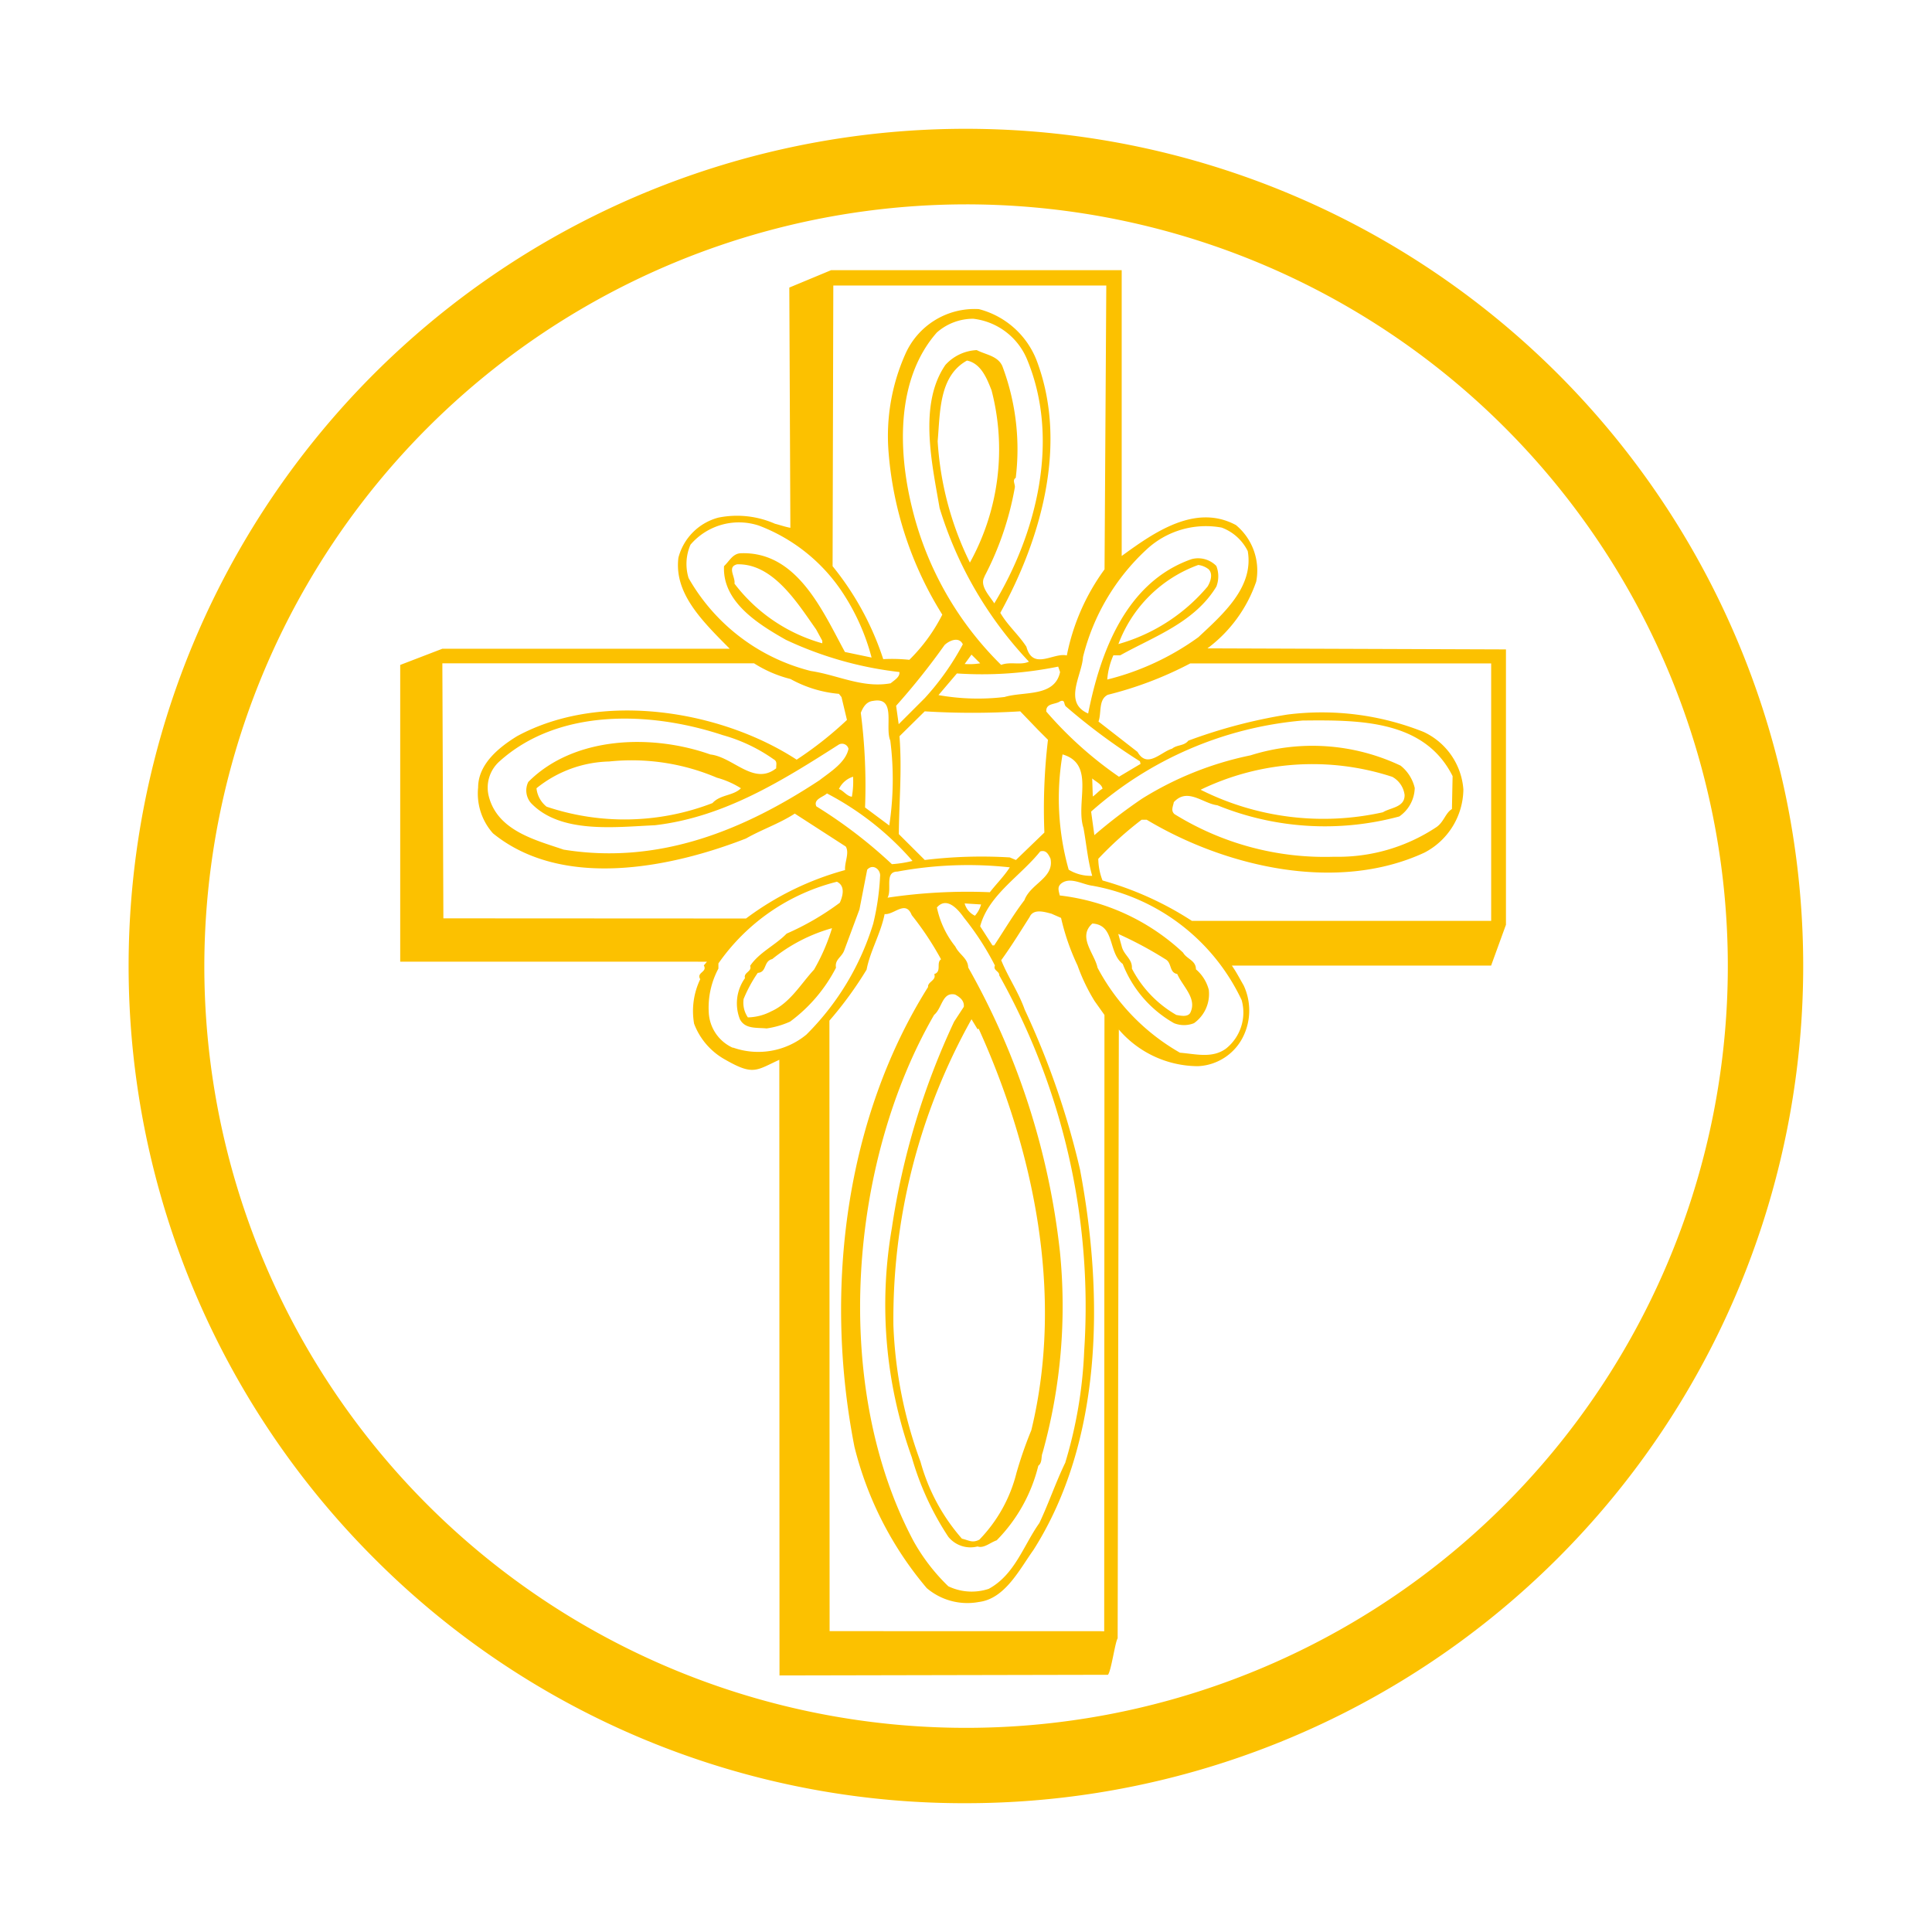 <svg xmlns="http://www.w3.org/2000/svg" xmlns:xlink="http://www.w3.org/1999/xlink" viewBox="0 0 75 75"><defs><style>.a{clip-path:url(#b);}.b{fill:#fcc100;}.c{fill:transparent;}</style><clipPath id="b"><rect width="75" height="75"/></clipPath></defs><g id="a" class="a"><rect class="c" width="75" height="75"/><g transform="translate(-915.5 -0.5)"><path class="b" d="M41.5,12.333A29.571,29.571,0,1,1,11.932,41.9,29.6,29.6,0,0,1,41.5,12.333m0,62.067a32.5,32.5,0,1,0,0-65A32.5,32.5,0,0,0,18.518,64.887,32.3,32.3,0,0,0,41.5,74.4M62.2,40.149H50.27A12.6,12.6,0,0,0,46.8,38.58a2.406,2.406,0,0,1-.165-.841,13.967,13.967,0,0,1,1.681-1.516h.2c3.018,1.807,7.354,2.86,10.776,1.278a2.8,2.8,0,0,0,1.516-2.456,2.682,2.682,0,0,0-1.542-2.231,10.663,10.663,0,0,0-5.289-.675,20.159,20.159,0,0,0-3.846,1.013c-.165.212-.437.152-.629.311-.437.126-.966.788-1.344.126L46.643,32.41c.126-.338-.013-.854.364-1.039a14.232,14.232,0,0,0,3.2-1.218H61.887v10ZM47.55,41.155l-.139-.5a14.8,14.8,0,0,1,1.827.98c.265.139.139.516.463.576.212.49.788.953.5,1.516-.113.165-.377.1-.536.073A4.414,4.414,0,0,1,47.94,42c.026-.371-.3-.51-.391-.847M52.2,43.221a1.79,1.79,0,0,1-.6,1.88c-.536.4-1.191.212-1.794.165a8.241,8.241,0,0,1-3.2-3.3c-.113-.549-.788-1.192-.2-1.715.887.053.6,1.125,1.178,1.569a4.54,4.54,0,0,0,1.992,2.3,1.044,1.044,0,0,0,.774,0,1.393,1.393,0,0,0,.576-1.291,1.559,1.559,0,0,0-.5-.8c0-.351-.351-.391-.5-.649a8.415,8.415,0,0,0-4.786-2.218c-.04-.185-.113-.338.073-.477.351-.252.814.053,1.2.1A7.954,7.954,0,0,1,52.2,43.221m-5.542,24.5H36.205l-.007-23.7a14.547,14.547,0,0,0,1.443-1.979c.139-.728.549-1.4.7-2.158.364.04.814-.563,1.052.04a11.849,11.849,0,0,1,1.138,1.715c-.2.139.04.477-.265.576.1.238-.265.3-.238.5-3.171,5.038-4.071,11.664-2.859,17.847a13.509,13.509,0,0,0,2.807,5.488A2.433,2.433,0,0,0,42,66.589c1.013-.126,1.569-1.251,2.118-2.019,2.668-4.2,2.747-9.8,1.807-14.775a31.414,31.414,0,0,0-2.145-6.2c-.238-.675-.649-1.264-.913-1.92.364-.5.741-1.106,1.105-1.681.152-.338.6-.185.841-.126l.377.165a8.915,8.915,0,0,0,.64,1.847,7.236,7.236,0,0,0,.664,1.384l.381.536-.01,23.927ZM36.3,40.427a7.6,7.6,0,0,1-.7,1.615c-.5.536-.927,1.291-1.655,1.615a2.036,2.036,0,0,1-.913.238,1.017,1.017,0,0,1-.165-.715,5.413,5.413,0,0,1,.549-1.013c.364-.026.212-.45.563-.536a6.447,6.447,0,0,1,2.323-1.2m-3.846,4.647a1.586,1.586,0,0,1-.94-1.344A3.212,3.212,0,0,1,31.889,42v-.2a7.962,7.962,0,0,1,4.6-3.171c.338.165.225.563.113.814a10.475,10.475,0,0,1-2.065,1.2c-.437.45-1.066.728-1.417,1.251.086.225-.265.252-.2.477a1.685,1.685,0,0,0-.2,1.589c.2.4.662.324,1.039.364a3.4,3.4,0,0,0,.913-.265,6.023,6.023,0,0,0,1.781-2.092c-.053-.311.2-.391.311-.649l.6-1.615.3-1.542c.225-.252.536,0,.5.265a9.726,9.726,0,0,1-.265,1.827,10.32,10.32,0,0,1-2.595,4.31,2.938,2.938,0,0,1-2.859.5M21.212,40.05l-.04-9.9h12.1a4.793,4.793,0,0,0,1.415.609,4.721,4.721,0,0,0,1.88.576l.1.126.212.887a14.211,14.211,0,0,1-1.953,1.542c-2.946-1.92-7.592-2.681-10.849-.914-.715.437-1.516,1.092-1.516,1.993a2.32,2.32,0,0,0,.576,1.781c2.694,2.191,6.891,1.344,9.823.2.616-.351,1.291-.576,1.893-.966l1.979,1.278c.152.252-.053.616-.026.914a11.428,11.428,0,0,0-3.846,1.88L21.212,40.05Zm11.4-13.743c1.4-.04,2.343,1.5,3.071,2.529l.238.437v.1a6.479,6.479,0,0,1-3.409-2.317c.046-.252-.3-.649.1-.748m-1.88.536a1.876,1.876,0,0,1,.073-1.3,2.475,2.475,0,0,1,2.654-.741,6.767,6.767,0,0,1,3.31,2.694,8.485,8.485,0,0,1,1.066,2.429L36.8,29.71c-.867-1.589-1.853-3.912-4.044-3.833-.311.013-.437.3-.649.5-.073,1.4,1.364,2.271,2.4,2.86a14.092,14.092,0,0,0,4.408,1.251c.026.2-.212.324-.338.437-1.092.2-2.065-.324-3.1-.477a7.581,7.581,0,0,1-4.746-3.608m5.615-11.357h10.6l-.068,11.019a8.419,8.419,0,0,0-1.464,3.343c-.516-.126-1.317.6-1.569-.338-.311-.477-.728-.827-1.013-1.317,1.569-2.847,2.654-6.554,1.4-9.824A3.287,3.287,0,0,0,42,16.4a2.937,2.937,0,0,0-2.859,1.754,7.816,7.816,0,0,0-.649,3.773A13.939,13.939,0,0,0,40.58,28.26,6.68,6.68,0,0,1,39.3,30.014a6.43,6.43,0,0,0-1.013-.026,11.246,11.246,0,0,0-1.966-3.608l.028-10.893ZM42.6,41.1h-.073l-.477-.741c.324-1.218,1.556-1.94,2.33-2.906.238-.073.324.126.4.278.152.755-.774.966-1.013,1.615-.43.563-.781,1.165-1.172,1.754m-.51-1.589a1.092,1.092,0,0,1-.238.437.748.748,0,0,1-.4-.477Zm-3.237-1.278A15.017,15.017,0,0,1,43.2,38.07c-.225.351-.5.616-.774.966a20.92,20.92,0,0,0-3.971.212c.185-.324-.139-1.026.4-1.013m2.522-8.824A10.2,10.2,0,0,1,39.9,31.5l-1.013,1.013-.1-.715a26.9,26.9,0,0,0,1.88-2.357c.179-.172.556-.344.708-.033m.073.768.265-.364.338.338a2.56,2.56,0,0,1-.6.026M43,31.457a8.765,8.765,0,0,1-2.568-.073l.715-.841a14.815,14.815,0,0,0,3.932-.265l.073.212c-.212.98-1.4.741-2.151.966m1.542,5.263-1.105,1.066-.238-.1a18.3,18.3,0,0,0-3.3.1L38.892,36.78c.013-1.3.126-2.482.026-3.8l.98-.966a30.1,30.1,0,0,0,3.707,0l.7.728.377.377a22.726,22.726,0,0,0-.139,3.6M41.652,26.241A12.329,12.329,0,0,1,40.4,21.528c.1-1.152.053-2.529,1.138-3.131.549.113.774.7.953,1.152a9.087,9.087,0,0,1-.841,6.693m.563.543a11.87,11.87,0,0,0,1.178-3.436c.04-.139-.113-.3.04-.4a9.144,9.144,0,0,0-.5-4.283c-.152-.45-.662-.49-1.013-.675a1.748,1.748,0,0,0-1.218.576c-1.052,1.529-.516,3.846-.225,5.554a15.089,15.089,0,0,0,3.468,5.964c-.324.152-.715-.013-1.079.126A12.771,12.771,0,0,1,39.4,24.089c-.549-2.244-.6-5,.966-6.779a2.13,2.13,0,0,1,1.417-.536,2.582,2.582,0,0,1,2.092,1.589c1.291,3.118.351,6.765-1.277,9.46-.179-.291-.589-.688-.377-1.039m-3.66,6.362a11.935,11.935,0,0,1-.04,3.3l-.94-.7a22.032,22.032,0,0,0-.165-3.674c.086-.212.212-.437.477-.463.92-.172.443,1.019.669,1.542M36.1,35.2a11.362,11.362,0,0,1,3.323,2.621,4.589,4.589,0,0,1-.8.126,18.456,18.456,0,0,0-2.932-2.244c-.126-.278.258-.357.41-.5m.966.126c-.2-.026-.324-.238-.5-.3a.909.909,0,0,1,.549-.477,3.319,3.319,0,0,1-.046.775M32.763,35c-.3.3-.8.238-1.105.576a9.483,9.483,0,0,1-6.44.139A1.052,1.052,0,0,1,24.826,35a4.66,4.66,0,0,1,2.82-1.039,8.442,8.442,0,0,1,4.183.629,3.431,3.431,0,0,1,.933.41m1.37-.775c-.867.688-1.668-.437-2.555-.536-2.3-.814-5.315-.7-7.069,1.066a.745.745,0,0,0,.1.814c1.138,1.2,3.23.94,4.812.867,2.681-.311,4.925-1.715,7.142-3.131a.257.257,0,0,1,.377.165c-.113.536-.715.9-1.125,1.218-2.893,1.907-6.2,3.3-9.935,2.694-1.105-.377-2.608-.741-2.919-2.132a1.364,1.364,0,0,1,.437-1.3c2.3-2.065,5.865-1.94,8.658-1.013a6.392,6.392,0,0,1,1.979.94c.159.086.086.225.1.351m7.579,9.738.238.391.04-.026c2.092,4.614,3.343,10.241,2.045,15.59a15.767,15.767,0,0,0-.576,1.655,5.7,5.7,0,0,1-1.443,2.595c-.278.139-.391.026-.675-.04a7.539,7.539,0,0,1-1.608-2.986,17.119,17.119,0,0,1-1.052-5.289,23.8,23.8,0,0,1,3.032-11.889m3.647,17.2c-.377.775-.649,1.589-1.013,2.357-.616.867-.953,2.006-1.966,2.555a2.1,2.1,0,0,1-1.569-.1,7.523,7.523,0,0,1-1.35-1.754c-3.21-6.037-2.5-14.722.8-20.429.311-.252.311-.9.814-.788.185.1.364.238.338.477l-.377.576a28.808,28.808,0,0,0-2.416,8.01,17.5,17.5,0,0,0,.774,8.9,11.126,11.126,0,0,0,1.416,3.085,1.105,1.105,0,0,0,1.138.377c.238.086.49-.152.741-.238A6.232,6.232,0,0,0,44.307,61.3c.165-.126.1-.351.165-.5A21.2,21.2,0,0,0,45.147,53a28.746,28.746,0,0,0-3.561-11.042c-.013-.364-.351-.5-.5-.814a3.588,3.588,0,0,1-.715-1.516c.391-.45.841.1,1.052.4a10.721,10.721,0,0,1,1.2,1.854c-.086.185.185.225.165.377a26.305,26.305,0,0,1,3.3,14.583,17.326,17.326,0,0,1-.728,4.316m2.078-26.605a14.89,14.89,0,0,1-2.82-2.529c-.026-.338.351-.265.536-.4.212-.086.126.139.238.212a23.786,23.786,0,0,0,2.859,2.118l.026.1Zm-1.039.066c.139.126.377.225.4.4-.139.073-.238.212-.377.3Zm-.338,1.926c.113.616.165,1.251.338,1.854a1.644,1.644,0,0,1-.913-.238,10.177,10.177,0,0,1-.238-4.475c1.291.377.49,1.873.814,2.86m4.547-1.489a9.976,9.976,0,0,1,7.44-.5.934.934,0,0,1,.477.7c.013.49-.549.49-.841.675a10.61,10.61,0,0,1-7.076-.874m.642.6a11.08,11.08,0,0,0,7.069.437,1.386,1.386,0,0,0,.6-1.106,1.561,1.561,0,0,0-.549-.867,7.989,7.989,0,0,0-5.825-.4,12.823,12.823,0,0,0-4.21,1.681,20.234,20.234,0,0,0-1.853,1.417l-.126-.914a14.212,14.212,0,0,1,8.208-3.535c2.244-.026,4.739-.013,5.825,2.158l-.026,1.278c-.252.152-.311.5-.6.7a6.887,6.887,0,0,1-3.971,1.152,11.073,11.073,0,0,1-6.2-1.655c-.152-.139-.053-.3-.026-.463.53-.583,1.132.053,1.688.119m-3.839-6.256a5.2,5.2,0,0,1,3.1-3.072.809.809,0,0,1,.4.165c.185.185.073.49-.04.675a7.018,7.018,0,0,1-3.462,2.231m1.105-3.681a3.38,3.38,0,0,1,2.906-.841,1.848,1.848,0,0,1,1.013.914c.238,1.39-.94,2.429-1.92,3.343a10.253,10.253,0,0,1-3.535,1.642,2.893,2.893,0,0,1,.238-.94h.265c1.3-.728,2.879-1.264,3.733-2.668a1.114,1.114,0,0,0,0-.8.986.986,0,0,0-.966-.265c-2.568.9-3.548,3.661-4.011,5.991-.98-.424-.238-1.489-.2-2.191a8.44,8.44,0,0,1,2.476-4.184m2.356,3.846a5.435,5.435,0,0,0,1.893-2.595,2.291,2.291,0,0,0-.788-2.191c-1.589-.854-3.21.311-4.435,1.2V14.888H36.264l-1.623.675.041,9.327c-.247-.049-.368-.1-.6-.159a3.652,3.652,0,0,0-2.191-.238,2.177,2.177,0,0,0-1.555,1.556c-.168,1.348.852,2.392,1.947,3.489l.045.046H21.173l-1.637.629v11.52H31.922l.2-.935a8.744,8.744,0,0,1-.8,1.079c.152.265-.3.265-.139.536a2.86,2.86,0,0,0-.238,1.728,2.669,2.669,0,0,0,1.218,1.4c1.079.616,1.183.417,2.09,0l.007,23.9,12.75-.026c.126-.139.278-1.273.377-1.412l.046-23.636A4.067,4.067,0,0,0,50.5,45.789a2.057,2.057,0,0,0,1.807-1.251,2.3,2.3,0,0,0-.026-1.88c-.278-.49-.277-.5-.46-.775l10.064,0,.576-1.584V29.61Z" transform="translate(911.5 -3.9)"/></g></g></svg>